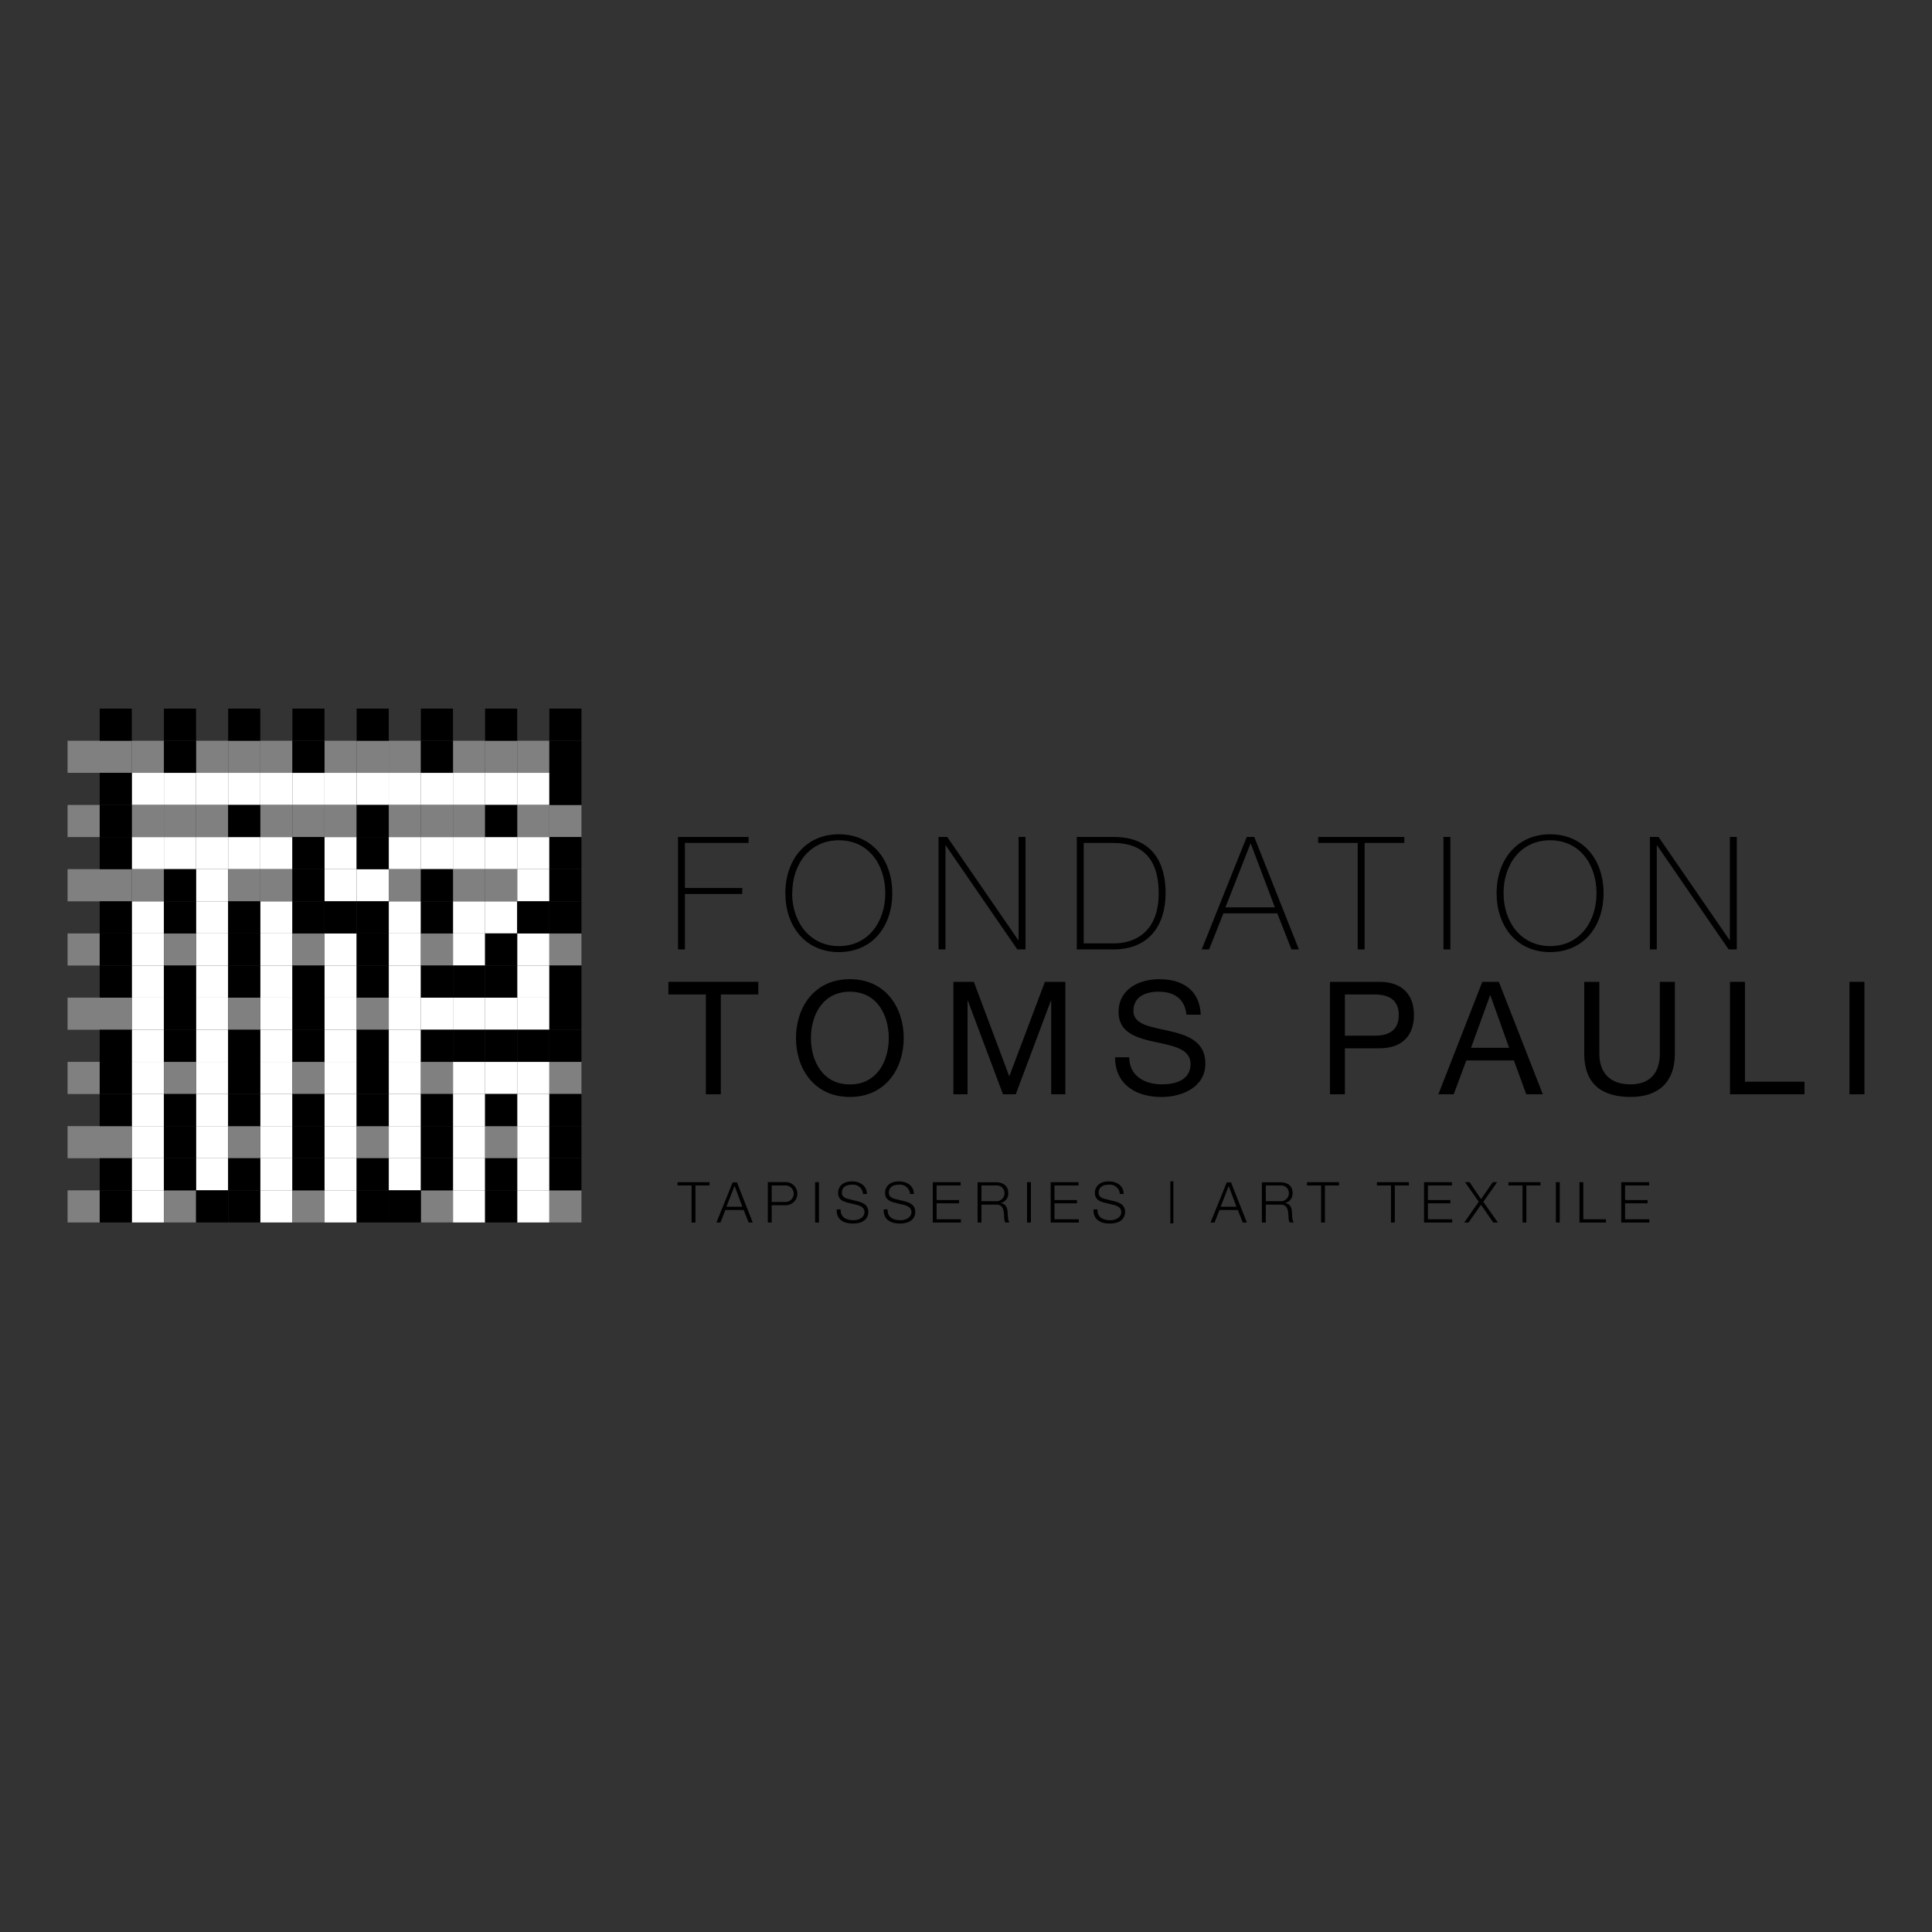<svg id="Layer_1" data-name="Layer 1" xmlns="http://www.w3.org/2000/svg" viewBox="0 0 500 500"><rect x="0" y="0" width="500" height="500" fill="#333333" stroke="none"/><defs><style>.cls-1{fill-rule:evenodd;}.cls-2{fill:gray;}.cls-3{fill:#fff;}</style></defs><title>ELK_Client_Logos</title><polygon points="182.68 283.2 186.55 283.2 186.55 257.36 196.25 257.36 196.25 254.1 172.98 254.1 172.98 257.36 182.68 257.36 182.68 283.2 182.68 283.2"/><path class="cls-1" d="M206,268.65c0,7.91,4.69,15.24,13.94,15.24s13.94-7.33,13.94-15.24-4.69-15.24-13.94-15.24S206,260.74,206,268.65Zm3.87,0c0-5.87,3-12,10.07-12s10.07,6.11,10.07,12-3,12-10.07,12-10.07-6.11-10.07-12Z"/><polygon points="246.74 283.2 250.4 283.2 250.4 258.99 250.49 258.99 259.57 283.2 262.88 283.2 271.96 258.99 272.05 258.99 272.05 283.2 275.71 283.2 275.71 254.1 270.42 254.1 261.2 278.56 252.03 254.1 246.74 254.1 246.74 283.2 246.74 283.2"/><path d="M310.75,262.62c-.24-6.4-4.76-9.21-10.72-9.21-5.29,0-10.55,2.61-10.55,8.51,0,5.34,4.69,6.69,9.33,7.71s9.3,1.71,9.3,5.71c0,4.19-3.88,5.29-7.38,5.29-4.4,0-8.48-2.12-8.48-7h-3.67c0,7.09,5.5,10.27,12,10.27,5.29,0,11.37-2.48,11.37-8.68,0-5.7-4.65-7.33-9.3-8.39s-9.33-1.59-9.33-5.18c0-3.79,3.26-5,6.52-5,4,0,6.77,1.79,7.22,5.95Z"/><path class="cls-1" d="M344.19,283.2h3.87V271.3H357c5.79,0,8.93-3.22,8.93-8.6s-3.14-8.6-8.93-8.6H344.19v29.1Zm3.87-25.84h7.58c4.37,0,6.36,1.87,6.36,5.34s-2,5.38-6.36,5.34h-7.58V257.36Z"/><path class="cls-1" d="M372.22,283.2h4l3.26-8.76h12.31L395,283.2h4.28l-11.38-29.1h-4.28l-11.37,29.1Zm13.41-25.6h.08l4.85,13.58H380.7l4.93-13.58Z"/><path d="M433.43,254.1h-3.87v18.59c0,5.13-2.69,7.94-7.58,7.94-5.14,0-8.07-2.81-8.07-7.94V254.1H410v18.59c0,7.74,4.45,11.2,12,11.2,7.25,0,11.45-3.87,11.45-11.2V254.1Z"/><polygon points="447.72 283.2 467 283.2 467 279.94 451.59 279.94 451.59 254.1 447.72 254.1 447.72 283.2 447.72 283.2"/><polygon points="478.64 283.2 482.51 283.2 482.51 254.1 478.64 254.1 478.64 283.2 478.64 283.2"/><polygon points="192.1 231.36 192.1 229.81 177.26 229.81 177.26 218.15 193.73 218.15 193.73 216.6 175.47 216.6 175.47 245.71 177.26 245.71 177.26 231.36 192.1 231.36 192.1 231.36"/><path class="cls-1" d="M230.92,231.15c0-8.52-5.13-15.24-13.81-15.24s-13.86,6.72-13.86,15.24,5.14,15.25,13.86,15.25,13.81-6.73,13.81-15.25Zm-25.88,0c0-7.46,4.45-13.69,12.07-13.69s12,6.23,12,13.69-4.44,13.7-12,13.7S205,238.61,205,231.15Z"/><polygon points="242.9 245.71 244.69 245.71 244.69 218.8 244.77 218.8 263.28 245.71 265.4 245.71 265.4 216.6 263.61 216.6 263.61 243.3 263.52 243.3 245.14 216.6 242.9 216.6 242.9 245.71 242.9 245.71"/><path class="cls-1" d="M280.46,218.15h7.46c4.32,0,11.95,1.06,11.95,13,0,10.07-6.16,13-11.58,13h-7.83v-26Zm-1.79,27.56h9.46c9.33,0,13.53-6.36,13.53-14.6,0-7.38-3.06-14.51-13.45-14.51h-9.54v29.11Z"/><path class="cls-1" d="M322.65,216.6,311,245.71h1.91l3.71-9.34h13.94l3.67,9.34h1.92L324.6,216.6Zm-5.51,18.22,6.48-16.47h.09l6.23,16.47Z"/><polygon points="351.37 218.15 351.37 245.71 353.16 245.71 353.16 218.15 363.44 218.15 363.44 216.6 341.14 216.6 341.14 218.15 351.37 218.15 351.37 218.15"/><polygon points="373.56 245.71 375.36 245.71 375.36 216.6 373.56 216.6 373.56 245.71 373.56 245.71"/><path class="cls-1" d="M415,231.15c0-8.52-5.14-15.24-13.82-15.24s-13.86,6.72-13.86,15.24,5.14,15.25,13.86,15.25S415,239.67,415,231.15Zm-25.88,0c0-7.46,4.44-13.69,12.06-13.69s12,6.23,12,13.69-4.45,13.7-12,13.7-12.06-6.24-12.06-13.7Z"/><polygon points="426.99 245.71 428.78 245.71 428.78 218.8 428.86 218.8 447.37 245.71 449.48 245.71 449.48 216.6 447.69 216.6 447.69 243.3 447.61 243.3 429.23 216.6 426.99 216.6 426.99 245.71 426.99 245.71"/><polygon points="175.34 306.8 178.98 306.8 178.98 316.39 179.98 316.39 179.98 306.8 183.62 306.8 183.62 305.95 175.34 305.95 175.34 306.8 175.34 306.8"/><path class="cls-1" d="M185.39,316.39h1.07l1.26-3.24h4.75l1.28,3.24h1.06L190.72,306h-1.11l-4.22,10.44Zm4.73-9.45,2,5.36H188l2.09-5.36Z"/><path class="cls-1" d="M198.71,316.39h1v-4.47h3.64a3,3,0,1,0,0-6h-4.64v10.44Zm1-9.59h3.42a2.14,2.14,0,1,1,0,4.27h-3.42V306.8Z"/><polygon points="210.95 316.39 211.95 316.39 211.95 305.95 210.95 305.95 210.95 316.39 210.95 316.39"/><path d="M216.54,313c-.12,2.54,1.69,3.65,4.17,3.65,3.7,0,4-2.26,4-3,0-1.71-1.23-2.36-2.71-2.75l-2.54-.63c-.85-.21-1.58-.61-1.58-1.6,0-1.55,1.26-2.07,2.62-2.07a2.57,2.57,0,0,1,2.85,2.4h1c0-2.14-1.79-3.25-3.86-3.25-2.94,0-3.6,1.91-3.6,2.94,0,1.62,1.13,2.21,2.36,2.52l2.32.57c1,.23,2.16.7,2.16,1.88,0,1.53-1.67,2.13-2.77,2.13-1.9,0-3.45-.66-3.41-2.81Z"/><path d="M228.7,313c-.11,2.54,1.7,3.65,4.17,3.65,3.7,0,4-2.26,4-3,0-1.71-1.23-2.36-2.71-2.75l-2.55-.63c-.84-.21-1.58-.61-1.58-1.6,0-1.55,1.26-2.07,2.62-2.07a2.57,2.57,0,0,1,2.86,2.4h1c0-2.14-1.8-3.25-3.86-3.25-2.94,0-3.6,1.91-3.6,2.94,0,1.62,1.13,2.21,2.35,2.52l2.33.57c1,.23,2.15.7,2.15,1.88,0,1.53-1.67,2.13-2.76,2.13-1.91,0-3.46-.66-3.41-2.81Z"/><polygon points="241.4 316.39 248.68 316.39 248.68 315.55 242.39 315.55 242.39 311.42 248.21 311.42 248.21 310.57 242.39 310.57 242.39 306.8 248.61 306.8 248.61 305.95 241.4 305.95 241.4 316.39 241.4 316.39"/><path class="cls-1" d="M253,316.39h1v-4.63h3.78c1.88-.08,2,1.55,2.09,3a4.1,4.1,0,0,0,.28,1.62h1.09c-.43-.52-.43-2-.48-2.67-.07-1.25-.47-2.18-1.83-2.36v0a2.5,2.5,0,0,0,2-2.66c0-1.89-1.45-2.72-3.18-2.72H253v10.44Zm1-9.59h3.72a2,2,0,0,1,2.25,2.07,2.08,2.08,0,0,1-2.25,2H254V306.8Z"/><polygon points="265.8 316.39 266.8 316.39 266.8 305.95 265.8 305.95 265.8 316.39 265.8 316.39"/><polygon points="271.91 316.39 279.2 316.39 279.2 315.55 272.9 315.55 272.9 311.42 278.73 311.42 278.73 310.57 272.9 310.57 272.9 306.8 279.12 306.8 279.12 305.95 271.91 305.95 271.91 316.39 271.91 316.39"/><path d="M283,313c-.11,2.54,1.7,3.65,4.17,3.65,3.71,0,4-2.26,4-3,0-1.71-1.23-2.36-2.71-2.75l-2.54-.63c-.85-.21-1.58-.61-1.58-1.6,0-1.55,1.25-2.07,2.62-2.07a2.57,2.57,0,0,1,2.85,2.4h1c0-2.14-1.8-3.25-3.86-3.25-2.94,0-3.6,1.91-3.6,2.94,0,1.62,1.13,2.21,2.36,2.52l2.32.57c1,.23,2.15.7,2.15,1.88,0,1.53-1.66,2.13-2.76,2.13-1.9,0-3.45-.66-3.41-2.81Z"/><polygon points="302.89 316.61 303.67 316.61 303.67 305.73 302.89 305.73 302.89 316.61 302.89 316.61"/><path class="cls-1" d="M313.26,316.39h1.07l1.26-3.24h4.76l1.27,3.24h1.07L318.59,306h-1.11l-4.22,10.44Zm4.73-9.45,2,5.36H315.9l2.09-5.36Z"/><path class="cls-1" d="M326.59,316.39h1v-4.63h3.78c1.88-.08,2,1.55,2.09,3a4.1,4.1,0,0,0,.28,1.62h1.09c-.44-.52-.44-2-.48-2.67-.07-1.25-.47-2.18-1.83-2.36v0a2.5,2.5,0,0,0,2-2.66c0-1.89-1.44-2.72-3.17-2.72h-4.78v10.44Zm1-9.59h3.72a2,2,0,0,1,2.25,2.07,2.08,2.08,0,0,1-2.25,2h-3.72V306.8Z"/><polygon points="338.26 306.8 341.9 306.8 341.9 316.39 342.89 316.39 342.89 306.8 346.54 306.8 346.54 305.95 338.26 305.95 338.26 306.8 338.26 306.8"/><polygon points="356.34 306.8 359.98 306.8 359.98 316.39 360.98 316.39 360.98 306.8 364.62 306.8 364.62 305.95 356.34 305.95 356.34 306.8 356.34 306.8"/><polygon points="368.54 316.39 375.83 316.39 375.83 315.55 369.54 315.55 369.54 311.42 375.36 311.42 375.36 310.57 369.54 310.57 369.54 306.8 375.75 306.8 375.75 305.95 368.54 305.95 368.54 316.39 368.54 316.39"/><polygon class="cls-1" points="382.7 311.01 378.94 316.39 380.06 316.39 383.28 311.79 386.46 316.39 387.66 316.39 383.88 311.04 387.45 305.95 386.34 305.95 383.28 310.32 380.33 305.95 379.15 305.95 382.7 311.01 382.7 311.01"/><polygon points="390.38 306.8 394.03 306.8 394.03 316.39 395.02 316.39 395.02 306.8 398.67 306.8 398.67 305.95 390.38 305.95 390.38 306.8 390.38 306.8"/><polygon points="402.66 316.39 403.66 316.39 403.66 305.95 402.66 305.95 402.66 316.39 402.66 316.39"/><polygon points="408.77 316.39 415.62 316.39 415.62 315.55 409.76 315.55 409.76 305.95 408.77 305.95 408.77 316.39 408.77 316.39"/><polygon points="419.57 316.39 426.86 316.39 426.86 315.55 420.57 315.55 420.57 311.42 426.39 311.42 426.39 310.57 420.57 310.57 420.57 306.8 426.79 306.8 426.79 305.95 419.57 305.95 419.57 316.39 419.57 316.39"/><polygon class="cls-2" points="25.8 191.7 34.11 191.7 34.11 200.01 25.8 200.01 25.8 191.7 25.8 191.7"/><polygon class="cls-2" points="34.11 191.7 42.42 191.7 42.42 200.01 34.11 200.01 34.11 191.7 34.11 191.7"/><polygon class="cls-2" points="50.74 191.7 59.05 191.7 59.05 200.01 50.74 200.01 50.74 191.7 50.74 191.7"/><polygon class="cls-2" points="59.05 191.7 67.36 191.7 67.36 200.01 59.05 200.01 59.05 191.7 59.05 191.7"/><polygon class="cls-2" points="67.36 191.7 75.67 191.7 75.67 200.01 67.36 200.01 67.36 191.7 67.36 191.7"/><polygon class="cls-2" points="83.98 191.7 92.3 191.7 92.3 200.01 83.98 200.01 83.98 191.7 83.98 191.7"/><polygon class="cls-2" points="92.3 191.7 100.61 191.7 100.61 200.01 92.3 200.01 92.3 191.7 92.3 191.7"/><polygon class="cls-2" points="100.61 191.7 108.92 191.7 108.92 200.01 100.61 200.01 100.61 191.7 100.61 191.7"/><polygon class="cls-2" points="117.23 191.7 125.54 191.7 125.54 200.01 117.23 200.01 117.23 191.7 117.23 191.7"/><polygon class="cls-2" points="125.54 191.7 133.85 191.7 133.85 200.01 125.54 200.01 125.54 191.7 125.54 191.7"/><polygon class="cls-2" points="133.85 191.7 142.17 191.7 142.17 200.01 133.85 200.01 133.85 191.7 133.85 191.7"/><polygon class="cls-3" points="34.11 200.01 42.42 200.01 42.42 208.32 34.11 208.32 34.11 200.01 34.11 200.01"/><polygon class="cls-3" points="42.42 200.01 50.74 200.01 50.74 208.32 42.42 208.32 42.42 200.01 42.42 200.01"/><polygon class="cls-3" points="50.74 200.01 59.05 200.01 59.05 208.32 50.74 208.32 50.74 200.01 50.74 200.01"/><polygon class="cls-3" points="59.05 200.01 67.36 200.01 67.36 208.32 59.05 208.32 59.05 200.01 59.05 200.01"/><polygon class="cls-3" points="67.36 200.01 75.67 200.01 75.67 208.32 67.36 208.32 67.36 200.01 67.36 200.01"/><polygon class="cls-3" points="75.67 200.01 83.98 200.01 83.98 208.32 75.67 208.32 75.67 200.01 75.67 200.01"/><polygon class="cls-3" points="83.98 200.01 92.3 200.01 92.3 208.32 83.98 208.32 83.98 200.01 83.98 200.01"/><polygon class="cls-3" points="92.3 200.01 100.61 200.01 100.61 208.32 92.3 208.32 92.3 200.01 92.3 200.01"/><polygon class="cls-3" points="100.61 200.01 108.92 200.01 108.92 208.32 100.61 208.32 100.61 200.01 100.61 200.01"/><polygon class="cls-3" points="108.92 200.01 117.23 200.01 117.23 208.32 108.92 208.32 108.92 200.01 108.92 200.01"/><polygon class="cls-3" points="117.23 200.01 125.54 200.01 125.54 208.32 117.23 208.32 117.23 200.01 117.23 200.01"/><polygon class="cls-3" points="125.54 200.01 133.85 200.01 133.85 208.32 125.54 208.32 125.54 200.01 125.54 200.01"/><polygon class="cls-3" points="133.85 200.01 142.17 200.01 142.17 208.32 133.85 208.32 133.85 200.01 133.85 200.01"/><polygon class="cls-3" points="34.11 216.63 42.42 216.63 42.42 224.94 34.11 224.94 34.11 216.63 34.11 216.63"/><polygon class="cls-3" points="42.42 216.63 50.74 216.63 50.74 224.94 42.42 224.94 42.42 216.63 42.42 216.63"/><polygon class="cls-3" points="50.74 216.63 59.05 216.63 59.05 224.94 50.74 224.94 50.74 216.63 50.74 216.63"/><polygon class="cls-3" points="59.05 216.63 67.36 216.63 67.36 224.94 59.05 224.94 59.05 216.63 59.05 216.63"/><polygon class="cls-3" points="67.36 216.63 75.67 216.63 75.67 224.94 67.36 224.94 67.36 216.63 67.36 216.63"/><polygon class="cls-3" points="83.98 216.63 92.3 216.63 92.3 224.94 83.98 224.94 83.98 216.63 83.98 216.63"/><polygon class="cls-3" points="100.61 216.63 108.92 216.63 108.92 224.94 100.61 224.94 100.61 216.63 100.61 216.63"/><polygon class="cls-3" points="108.92 216.63 117.23 216.63 117.23 224.94 108.92 224.94 108.92 216.63 108.92 216.63"/><polygon class="cls-3" points="117.23 216.63 125.54 216.63 125.54 224.94 117.23 224.94 117.23 216.63 117.23 216.63"/><polygon class="cls-3" points="125.54 216.63 133.85 216.63 133.85 224.94 125.54 224.94 125.54 216.63 125.54 216.63"/><polygon class="cls-3" points="133.85 216.63 142.17 216.63 142.17 224.94 133.85 224.94 133.85 216.63 133.85 216.63"/><polygon class="cls-3" points="50.74 224.94 59.05 224.94 59.05 233.26 50.74 233.26 50.74 224.94 50.74 224.94"/><polygon class="cls-3" points="83.98 224.94 92.3 224.94 92.3 233.26 83.98 233.26 83.98 224.94 83.98 224.94"/><polygon class="cls-3" points="92.3 224.94 100.61 224.94 100.61 233.26 92.3 233.26 92.3 224.94 92.3 224.94"/><polygon class="cls-3" points="133.85 224.94 142.17 224.94 142.17 233.26 133.85 233.26 133.85 224.94 133.85 224.94"/><polygon class="cls-3" points="34.11 233.26 42.42 233.26 42.42 241.57 34.11 241.57 34.11 233.26 34.11 233.26"/><polygon class="cls-3" points="50.74 233.26 59.05 233.26 59.05 241.57 50.74 241.57 50.74 233.26 50.74 233.26"/><polygon class="cls-3" points="67.36 233.26 75.67 233.26 75.67 241.57 67.36 241.57 67.36 233.26 67.36 233.26"/><polygon class="cls-3" points="100.61 233.26 108.92 233.26 108.92 241.57 100.61 241.57 100.61 233.26 100.61 233.26"/><polygon class="cls-3" points="117.23 233.26 125.54 233.26 125.54 241.57 117.23 241.57 117.23 233.26 117.23 233.26"/><polygon class="cls-3" points="125.54 233.26 133.85 233.26 133.85 241.57 125.54 241.57 125.54 233.26 125.54 233.26"/><polygon class="cls-3" points="34.11 241.57 42.42 241.57 42.42 249.88 34.11 249.88 34.11 241.57 34.11 241.57"/><polygon class="cls-3" points="50.74 241.57 59.05 241.57 59.05 249.88 50.74 249.88 50.74 241.57 50.74 241.57"/><polygon class="cls-3" points="67.36 241.57 75.67 241.57 75.67 249.88 67.36 249.88 67.36 241.57 67.36 241.57"/><polygon class="cls-3" points="83.98 241.57 92.3 241.57 92.3 249.88 83.98 249.88 83.98 241.57 83.98 241.57"/><polygon class="cls-3" points="100.61 241.57 108.92 241.57 108.92 249.88 100.61 249.88 100.61 241.57 100.61 241.57"/><polygon class="cls-3" points="117.23 241.57 125.54 241.57 125.54 249.88 117.23 249.88 117.23 241.57 117.23 241.57"/><polygon class="cls-3" points="133.85 241.57 142.17 241.57 142.17 249.88 133.85 249.88 133.85 241.57 133.85 241.57"/><polygon class="cls-3" points="34.11 249.88 42.42 249.88 42.42 258.19 34.11 258.19 34.11 249.88 34.11 249.88"/><polygon class="cls-3" points="50.74 249.88 59.05 249.88 59.05 258.19 50.74 258.19 50.74 249.88 50.74 249.88"/><polygon class="cls-3" points="67.36 249.88 75.67 249.88 75.67 258.19 67.36 258.19 67.36 249.88 67.36 249.88"/><polygon class="cls-3" points="83.98 249.88 92.3 249.88 92.3 258.19 83.98 258.19 83.98 249.88 83.98 249.88"/><polygon class="cls-3" points="100.61 249.88 108.92 249.88 108.92 258.19 100.61 258.19 100.61 249.88 100.61 249.88"/><polygon class="cls-3" points="133.85 249.88 142.17 249.88 142.17 258.19 133.85 258.19 133.85 249.88 133.85 249.88"/><polygon class="cls-3" points="34.11 258.19 42.42 258.19 42.42 266.5 34.11 266.5 34.11 258.19 34.11 258.19"/><polygon class="cls-3" points="50.74 258.19 59.05 258.19 59.05 266.5 50.74 266.5 50.74 258.19 50.74 258.19"/><polygon class="cls-3" points="67.36 258.19 75.67 258.19 75.67 266.5 67.36 266.5 67.36 258.19 67.36 258.19"/><polygon class="cls-3" points="83.98 258.19 92.3 258.19 92.3 266.5 83.98 266.5 83.98 258.19 83.98 258.19"/><polygon class="cls-3" points="100.61 258.19 108.92 258.19 108.92 266.5 100.61 266.5 100.61 258.19 100.61 258.19"/><polygon class="cls-3" points="108.92 258.19 117.23 258.19 117.23 266.5 108.92 266.5 108.92 258.19 108.92 258.19"/><polygon class="cls-3" points="117.23 258.19 125.54 258.19 125.54 266.5 117.23 266.5 117.23 258.19 117.23 258.19"/><polygon class="cls-3" points="125.54 258.19 133.85 258.19 133.85 266.5 125.54 266.5 125.54 258.19 125.54 258.19"/><polygon class="cls-3" points="133.85 258.19 142.17 258.19 142.17 266.5 133.85 266.5 133.85 258.19 133.85 258.19"/><polygon class="cls-3" points="34.11 266.5 42.42 266.5 42.42 274.81 34.11 274.81 34.11 266.5 34.11 266.5"/><polygon class="cls-3" points="50.74 266.5 59.05 266.5 59.05 274.81 50.74 274.81 50.74 266.5 50.74 266.5"/><polygon class="cls-3" points="67.36 266.5 75.67 266.5 75.67 274.81 67.36 274.81 67.36 266.5 67.36 266.5"/><polygon class="cls-3" points="83.98 266.5 92.3 266.5 92.3 274.81 83.98 274.81 83.98 266.5 83.98 266.5"/><polygon class="cls-3" points="100.61 266.5 108.92 266.5 108.92 274.81 100.61 274.81 100.61 266.5 100.61 266.5"/><polygon class="cls-3" points="34.11 274.81 42.42 274.81 42.42 283.13 34.11 283.13 34.11 274.81 34.11 274.81"/><polygon class="cls-3" points="50.74 274.81 59.05 274.81 59.05 283.13 50.74 283.13 50.74 274.81 50.74 274.81"/><polygon class="cls-3" points="67.36 274.81 75.67 274.81 75.67 283.13 67.36 283.13 67.36 274.81 67.36 274.81"/><polygon class="cls-3" points="83.98 274.81 92.3 274.81 92.3 283.13 83.98 283.13 83.98 274.81 83.98 274.81"/><polygon class="cls-3" points="100.61 274.81 108.92 274.81 108.92 283.13 100.61 283.13 100.61 274.81 100.61 274.81"/><polygon class="cls-3" points="117.23 274.81 125.54 274.81 125.54 283.13 117.23 283.13 117.23 274.81 117.23 274.81"/><polygon class="cls-3" points="125.54 274.81 133.85 274.81 133.85 283.13 125.54 283.13 125.54 274.81 125.54 274.81"/><polygon class="cls-3" points="133.85 274.81 142.17 274.81 142.17 283.13 133.85 283.13 133.85 274.81 133.85 274.81"/><polygon class="cls-3" points="34.11 283.13 42.42 283.13 42.42 291.44 34.11 291.44 34.11 283.13 34.11 283.13"/><polygon class="cls-3" points="50.74 283.13 59.05 283.13 59.05 291.44 50.74 291.44 50.74 283.13 50.74 283.13"/><polygon class="cls-3" points="67.36 283.13 75.67 283.13 75.67 291.44 67.36 291.44 67.36 283.13 67.36 283.13"/><polygon class="cls-3" points="83.98 283.13 92.3 283.13 92.3 291.44 83.98 291.44 83.98 283.13 83.98 283.13"/><polygon class="cls-3" points="100.61 283.13 108.92 283.13 108.92 291.44 100.61 291.44 100.61 283.13 100.61 283.13"/><polygon class="cls-3" points="117.23 283.13 125.54 283.13 125.54 291.44 117.23 291.44 117.23 283.13 117.23 283.13"/><polygon class="cls-3" points="133.85 283.13 142.17 283.13 142.17 291.44 133.85 291.44 133.85 283.13 133.85 283.13"/><polygon class="cls-3" points="34.11 291.44 42.42 291.44 42.42 299.75 34.11 299.75 34.11 291.44 34.11 291.44"/><polygon class="cls-3" points="50.74 291.44 59.05 291.44 59.05 299.75 50.74 299.75 50.74 291.44 50.74 291.44"/><polygon class="cls-3" points="67.36 291.44 75.67 291.44 75.67 299.75 67.36 299.75 67.36 291.44 67.36 291.44"/><polygon class="cls-3" points="83.98 291.44 92.3 291.44 92.3 299.75 83.98 299.75 83.98 291.44 83.98 291.44"/><polygon class="cls-3" points="100.61 291.44 108.92 291.44 108.92 299.75 100.61 299.75 100.61 291.44 100.61 291.44"/><polygon class="cls-3" points="117.23 291.44 125.54 291.44 125.54 299.75 117.23 299.75 117.23 291.44 117.23 291.44"/><polygon class="cls-3" points="133.85 291.44 142.17 291.44 142.17 299.75 133.85 299.75 133.85 291.44 133.85 291.44"/><polygon class="cls-3" points="34.11 299.75 42.42 299.75 42.42 308.06 34.11 308.06 34.11 299.75 34.11 299.75"/><polygon class="cls-3" points="50.74 299.75 59.05 299.75 59.05 308.06 50.74 308.06 50.74 299.75 50.74 299.75"/><polygon class="cls-3" points="67.36 299.75 75.67 299.75 75.67 308.06 67.36 308.06 67.36 299.75 67.36 299.75"/><polygon class="cls-3" points="83.98 299.75 92.3 299.75 92.3 308.06 83.98 308.06 83.98 299.75 83.98 299.75"/><polygon class="cls-3" points="100.61 299.75 108.92 299.75 108.92 308.06 100.61 308.06 100.61 299.75 100.61 299.75"/><polygon class="cls-3" points="117.23 299.75 125.54 299.75 125.54 308.06 117.23 308.06 117.23 299.75 117.23 299.75"/><polygon class="cls-3" points="133.85 299.75 142.17 299.75 142.17 308.06 133.85 308.06 133.85 299.75 133.85 299.75"/><polygon class="cls-2" points="17.49 191.7 25.8 191.7 25.8 200.01 17.49 200.01 17.49 191.7 17.49 191.7"/><polygon class="cls-2" points="17.49 208.32 25.8 208.32 25.8 216.63 17.49 216.63 17.49 208.32 17.49 208.32"/><polygon class="cls-3" points="34.11 308.06 42.42 308.06 42.42 316.37 34.11 316.37 34.11 308.06 34.11 308.06"/><polygon class="cls-3" points="67.36 308.06 75.67 308.06 75.67 316.37 67.36 316.37 67.36 308.06 67.36 308.06"/><polygon class="cls-3" points="83.98 308.06 92.3 308.06 92.3 316.37 83.98 316.37 83.98 308.06 83.98 308.06"/><polygon class="cls-3" points="117.23 308.06 125.54 308.06 125.54 316.37 117.23 316.37 117.23 308.06 117.23 308.06"/><polygon class="cls-3" points="133.85 308.06 142.17 308.06 142.17 316.37 133.85 316.37 133.85 308.06 133.85 308.06"/><polygon class="cls-2" points="142.17 241.57 150.48 241.57 150.48 249.88 142.17 249.88 142.17 241.57 142.17 241.57"/><polygon class="cls-2" points="142.17 274.81 150.48 274.81 150.48 283.13 142.17 283.13 142.17 274.81 142.17 274.81"/><polygon class="cls-2" points="142.17 308.06 150.48 308.06 150.48 316.37 142.17 316.37 142.17 308.06 142.17 308.06"/><polygon class="cls-2" points="25.8 224.94 34.11 224.94 34.11 233.26 25.8 233.26 25.8 224.94 25.8 224.94"/><polygon class="cls-2" points="34.11 224.94 42.42 224.94 42.42 233.26 34.11 233.26 34.11 224.94 34.11 224.94"/><polygon class="cls-2" points="59.05 224.94 67.36 224.94 67.36 233.26 59.05 233.26 59.05 224.94 59.05 224.94"/><polygon class="cls-2" points="67.36 224.94 75.67 224.94 75.67 233.26 67.36 233.26 67.36 224.94 67.36 224.94"/><polygon class="cls-2" points="100.61 224.94 108.92 224.94 108.92 233.26 100.61 233.26 100.61 224.94 100.61 224.94"/><polygon class="cls-2" points="117.23 224.94 125.54 224.94 125.54 233.26 117.23 233.26 117.23 224.94 117.23 224.94"/><polygon class="cls-2" points="125.54 224.94 133.85 224.94 133.85 233.26 125.54 233.26 125.54 224.94 125.54 224.94"/><polygon class="cls-2" points="42.42 241.57 50.74 241.57 50.74 249.88 42.42 249.88 42.42 241.57 42.42 241.57"/><polygon class="cls-2" points="75.67 241.57 83.98 241.57 83.98 249.88 75.67 249.88 75.67 241.57 75.67 241.57"/><polygon class="cls-2" points="108.92 241.57 117.23 241.57 117.23 249.88 108.92 249.88 108.92 241.57 108.92 241.57"/><polygon class="cls-2" points="25.8 258.19 34.11 258.19 34.11 266.5 25.8 266.5 25.8 258.19 25.8 258.19"/><polygon class="cls-2" points="59.05 258.19 67.36 258.19 67.36 266.5 59.05 266.5 59.05 258.19 59.05 258.19"/><polygon class="cls-2" points="92.3 258.19 100.61 258.19 100.61 266.5 92.3 266.5 92.3 258.19 92.3 258.19"/><polygon class="cls-2" points="42.42 274.81 50.74 274.81 50.74 283.13 42.42 283.13 42.42 274.81 42.42 274.81"/><polygon class="cls-2" points="75.67 274.81 83.98 274.81 83.98 283.13 75.67 283.13 75.67 274.81 75.67 274.81"/><polygon class="cls-2" points="108.92 274.81 117.23 274.81 117.23 283.13 108.92 283.13 108.92 274.81 108.92 274.81"/><polygon class="cls-2" points="34.11 208.32 42.42 208.32 42.42 216.63 34.11 216.63 34.11 208.32 34.11 208.32"/><polygon class="cls-2" points="42.42 208.32 50.74 208.32 50.74 216.63 42.42 216.63 42.42 208.32 42.42 208.32"/><polygon class="cls-2" points="50.74 208.32 59.05 208.32 59.05 216.63 50.74 216.63 50.74 208.32 50.74 208.32"/><polygon class="cls-2" points="67.36 208.32 75.67 208.32 75.67 216.63 67.36 216.63 67.36 208.32 67.36 208.32"/><polygon class="cls-2" points="75.67 208.32 83.98 208.32 83.98 216.63 75.67 216.63 75.67 208.32 75.67 208.32"/><polygon class="cls-2" points="83.98 208.32 92.3 208.32 92.3 216.63 83.98 216.63 83.98 208.32 83.98 208.32"/><polygon class="cls-2" points="100.61 208.32 108.92 208.32 108.92 216.63 100.61 216.63 100.61 208.32 100.61 208.32"/><polygon class="cls-2" points="108.92 208.32 117.23 208.32 117.23 216.63 108.92 216.63 108.92 208.32 108.92 208.32"/><polygon class="cls-2" points="117.23 208.32 125.54 208.32 125.54 216.63 117.23 216.63 117.23 208.32 117.23 208.32"/><polygon class="cls-2" points="133.85 208.32 142.17 208.32 142.17 216.63 133.85 216.63 133.85 208.32 133.85 208.32"/><polygon class="cls-2" points="142.17 208.32 150.48 208.32 150.48 216.63 142.17 216.63 142.17 208.32 142.17 208.32"/><polygon class="cls-2" points="25.8 291.44 34.11 291.44 34.11 299.75 25.8 299.75 25.8 291.44 25.8 291.44"/><polygon class="cls-2" points="59.05 291.44 67.36 291.44 67.36 299.75 59.05 299.75 59.05 291.44 59.05 291.44"/><polygon class="cls-2" points="92.3 291.44 100.61 291.44 100.61 299.75 92.3 299.75 92.3 291.44 92.3 291.44"/><polygon class="cls-2" points="125.54 291.44 133.85 291.44 133.85 299.75 125.54 299.75 125.54 291.44 125.54 291.44"/><polygon class="cls-2" points="17.49 224.94 25.8 224.94 25.8 233.26 17.49 233.26 17.49 224.94 17.49 224.94"/><polygon class="cls-2" points="17.49 241.57 25.8 241.57 25.8 249.88 17.49 249.88 17.49 241.57 17.49 241.57"/><polygon class="cls-2" points="17.49 258.19 25.8 258.19 25.8 266.5 17.49 266.5 17.49 258.19 17.49 258.19"/><polygon class="cls-2" points="17.49 274.81 25.8 274.81 25.8 283.13 17.49 283.13 17.49 274.81 17.49 274.81"/><polygon class="cls-2" points="17.49 291.44 25.8 291.44 25.8 299.75 17.49 299.75 17.49 291.44 17.49 291.44"/><polygon class="cls-2" points="42.42 308.06 50.74 308.06 50.74 316.37 42.42 316.37 42.42 308.06 42.42 308.06"/><polygon class="cls-2" points="75.67 308.06 83.98 308.06 83.98 316.37 75.67 316.37 75.67 308.06 75.67 308.06"/><polygon class="cls-2" points="108.92 308.06 117.23 308.06 117.23 316.37 108.92 316.37 108.92 308.06 108.92 308.06"/><polygon class="cls-2" points="17.49 308.06 25.8 308.06 25.8 316.37 17.49 316.37 17.49 308.06 17.49 308.06"/><polygon points="125.54 183.39 133.85 183.39 133.85 191.7 125.54 191.7 125.54 183.39 125.54 183.39"/><polygon points="42.42 191.7 50.74 191.7 50.74 200.01 42.42 200.01 42.42 191.7 42.42 191.7"/><polygon points="75.67 191.7 83.98 191.7 83.98 200.01 75.67 200.01 75.67 191.7 75.67 191.7"/><polygon points="108.92 191.7 117.23 191.7 117.23 200.01 108.92 200.01 108.92 191.7 108.92 191.7"/><polygon points="25.8 200.01 34.11 200.01 34.11 208.32 25.8 208.32 25.8 200.01 25.8 200.01"/><polygon points="25.8 208.32 34.11 208.32 34.11 216.63 25.8 216.63 25.8 208.32 25.8 208.32"/><polygon points="59.05 208.32 67.36 208.32 67.36 216.63 59.05 216.63 59.05 208.32 59.05 208.32"/><polygon points="92.3 208.32 100.61 208.32 100.61 216.63 92.3 216.63 92.3 208.32 92.3 208.32"/><polygon points="125.54 208.32 133.85 208.32 133.85 216.63 125.54 216.63 125.54 208.32 125.54 208.32"/><polygon points="25.8 216.63 34.11 216.63 34.11 224.94 25.8 224.94 25.8 216.63 25.8 216.63"/><polygon points="75.67 216.63 83.98 216.63 83.98 224.94 75.67 224.94 75.67 216.63 75.67 216.63"/><polygon points="92.3 216.63 100.61 216.63 100.61 224.94 92.3 224.94 92.3 216.63 92.3 216.63"/><polygon points="42.42 224.94 50.74 224.94 50.74 233.26 42.42 233.26 42.42 224.94 42.42 224.94"/><polygon points="75.67 224.94 83.98 224.94 83.98 233.26 75.67 233.26 75.67 224.94 75.67 224.94"/><polygon points="108.92 224.94 117.23 224.94 117.23 233.26 108.92 233.26 108.92 224.94 108.92 224.94"/><polygon points="25.8 233.26 34.11 233.26 34.11 241.57 25.8 241.57 25.8 233.26 25.8 233.26"/><polygon points="42.42 233.26 50.74 233.26 50.74 241.57 42.42 241.57 42.42 233.26 42.42 233.26"/><polygon points="59.05 233.26 67.36 233.26 67.36 241.57 59.05 241.57 59.05 233.26 59.05 233.26"/><polygon points="75.67 233.26 83.98 233.26 83.98 241.57 75.67 241.57 75.67 233.26 75.67 233.26"/><polygon points="83.98 233.26 92.3 233.26 92.3 241.57 83.98 241.57 83.98 233.26 83.98 233.26"/><polygon points="92.3 233.26 100.61 233.26 100.61 241.57 92.3 241.57 92.3 233.26 92.3 233.26"/><polygon points="108.92 233.26 117.23 233.26 117.23 241.57 108.92 241.57 108.92 233.26 108.92 233.26"/><polygon points="133.85 233.26 142.17 233.26 142.17 241.57 133.85 241.57 133.85 233.26 133.85 233.26"/><polygon points="25.8 241.57 34.11 241.57 34.11 249.88 25.8 249.88 25.8 241.57 25.8 241.57"/><polygon points="59.05 241.57 67.36 241.57 67.36 249.88 59.05 249.88 59.05 241.57 59.05 241.57"/><polygon points="92.3 241.57 100.61 241.57 100.61 249.88 92.3 249.88 92.3 241.57 92.3 241.57"/><polygon points="125.54 241.57 133.85 241.57 133.85 249.88 125.54 249.88 125.54 241.57 125.54 241.57"/><polygon points="25.8 249.88 34.11 249.88 34.11 258.19 25.8 258.19 25.8 249.88 25.8 249.88"/><polygon points="42.42 249.88 50.74 249.88 50.74 258.19 42.42 258.19 42.42 249.88 42.42 249.88"/><polygon points="59.05 249.88 67.36 249.88 67.36 258.19 59.05 258.19 59.05 249.88 59.05 249.88"/><polygon points="75.67 249.88 83.98 249.88 83.98 258.19 75.67 258.19 75.67 249.88 75.67 249.88"/><polygon points="92.3 249.88 100.61 249.88 100.61 258.19 92.3 258.19 92.3 249.88 92.3 249.88"/><polygon points="108.92 249.88 117.23 249.88 117.23 258.19 108.92 258.19 108.92 249.88 108.92 249.88"/><polygon points="117.23 249.88 125.54 249.88 125.54 258.19 117.23 258.19 117.23 249.88 117.23 249.88"/><polygon points="125.54 249.88 133.85 249.88 133.85 258.19 125.54 258.19 125.54 249.88 125.54 249.88"/><polygon points="42.42 258.19 50.74 258.19 50.74 266.5 42.42 266.5 42.42 258.19 42.42 258.19"/><polygon points="75.67 258.19 83.98 258.19 83.98 266.5 75.67 266.5 75.67 258.19 75.67 258.19"/><polygon points="25.8 266.5 34.11 266.5 34.11 274.81 25.8 274.81 25.8 266.5 25.8 266.5"/><polygon points="42.42 266.5 50.74 266.5 50.74 274.81 42.42 274.81 42.42 266.5 42.42 266.5"/><polygon points="59.05 266.5 67.36 266.5 67.36 274.81 59.05 274.81 59.05 266.5 59.05 266.5"/><polygon points="75.67 266.5 83.98 266.5 83.98 274.81 75.67 274.81 75.67 266.5 75.67 266.5"/><polygon points="92.3 266.5 100.61 266.5 100.61 274.81 92.3 274.81 92.3 266.5 92.3 266.5"/><polygon points="108.92 266.5 117.23 266.5 117.23 274.81 108.92 274.81 108.92 266.5 108.92 266.5"/><polygon points="117.23 266.5 125.54 266.5 125.54 274.81 117.23 274.81 117.23 266.5 117.23 266.5"/><polygon points="125.54 266.5 133.85 266.5 133.85 274.81 125.54 274.81 125.54 266.5 125.54 266.5"/><polygon points="133.85 266.5 142.17 266.5 142.17 274.81 133.85 274.81 133.85 266.5 133.85 266.5"/><polygon points="25.8 274.81 34.11 274.81 34.11 283.13 25.8 283.13 25.8 274.81 25.8 274.81"/><polygon points="59.05 274.81 67.36 274.81 67.36 283.13 59.05 283.13 59.05 274.81 59.05 274.81"/><polygon points="92.3 274.81 100.61 274.81 100.61 283.13 92.3 283.13 92.3 274.81 92.3 274.81"/><polygon points="142.17 191.7 150.48 191.7 150.48 200.01 142.17 200.01 142.17 191.7 142.17 191.7"/><polygon points="142.17 200.01 150.48 200.01 150.48 208.32 142.17 208.32 142.17 200.01 142.17 200.01"/><polygon points="142.17 216.63 150.48 216.63 150.48 224.94 142.17 224.94 142.17 216.63 142.17 216.63"/><polygon points="142.17 224.94 150.48 224.94 150.48 233.26 142.17 233.26 142.17 224.94 142.17 224.94"/><polygon points="142.17 233.26 150.48 233.26 150.48 241.57 142.17 241.57 142.17 233.26 142.17 233.26"/><polygon points="142.17 249.88 150.48 249.88 150.48 258.19 142.17 258.19 142.17 249.88 142.17 249.88"/><polygon points="142.17 258.19 150.48 258.19 150.48 266.5 142.17 266.5 142.17 258.19 142.17 258.19"/><polygon points="142.17 266.5 150.48 266.5 150.48 274.81 142.17 274.81 142.17 266.5 142.17 266.5"/><polygon points="25.8 283.13 34.11 283.13 34.11 291.44 25.8 291.44 25.8 283.13 25.8 283.13"/><polygon points="42.42 283.13 50.74 283.13 50.74 291.44 42.42 291.44 42.42 283.13 42.42 283.13"/><polygon points="59.05 283.13 67.36 283.13 67.36 291.44 59.05 291.44 59.05 283.13 59.05 283.13"/><polygon points="75.67 283.13 83.98 283.13 83.98 291.44 75.67 291.44 75.67 283.13 75.67 283.13"/><polygon points="92.3 283.13 100.61 283.13 100.61 291.44 92.3 291.44 92.3 283.13 92.3 283.13"/><polygon points="108.92 283.13 117.23 283.13 117.23 291.44 108.92 291.44 108.92 283.13 108.92 283.13"/><polygon points="125.54 283.13 133.85 283.13 133.85 291.44 125.54 291.44 125.54 283.13 125.54 283.13"/><polygon points="142.17 283.13 150.48 283.13 150.48 291.44 142.17 291.44 142.17 283.13 142.17 283.13"/><polygon points="42.42 291.44 50.74 291.44 50.74 299.75 42.42 299.75 42.42 291.44 42.42 291.44"/><polygon points="75.67 291.44 83.98 291.44 83.98 299.75 75.67 299.75 75.67 291.44 75.67 291.44"/><polygon points="108.92 291.44 117.23 291.44 117.23 299.75 108.92 299.75 108.92 291.44 108.92 291.44"/><polygon points="142.17 291.44 150.48 291.44 150.48 299.75 142.17 299.75 142.17 291.44 142.17 291.44"/><polygon points="25.8 299.75 34.11 299.75 34.11 308.06 25.8 308.06 25.8 299.75 25.8 299.75"/><polygon points="42.42 299.75 50.74 299.75 50.74 308.06 42.42 308.06 42.42 299.75 42.42 299.75"/><polygon points="59.05 299.75 67.36 299.75 67.36 308.06 59.05 308.06 59.05 299.75 59.05 299.75"/><polygon points="75.67 299.75 83.98 299.75 83.98 308.06 75.67 308.06 75.67 299.75 75.67 299.75"/><polygon points="92.3 299.75 100.61 299.75 100.61 308.06 92.3 308.06 92.3 299.75 92.3 299.75"/><polygon points="108.92 299.75 117.23 299.75 117.23 308.06 108.92 308.06 108.92 299.75 108.92 299.75"/><polygon points="125.54 299.75 133.85 299.75 133.85 308.06 125.54 308.06 125.54 299.75 125.54 299.75"/><polygon points="142.17 299.75 150.48 299.75 150.48 308.06 142.17 308.06 142.17 299.75 142.17 299.75"/><polygon points="25.8 308.06 34.11 308.06 34.11 316.37 25.8 316.37 25.8 308.06 25.8 308.06"/><polygon points="50.74 308.06 59.05 308.06 59.05 316.37 50.74 316.37 50.74 308.06 50.74 308.06"/><polygon points="59.05 308.06 67.36 308.06 67.36 316.37 59.05 316.37 59.05 308.06 59.05 308.06"/><polygon points="92.3 308.06 100.61 308.06 100.61 316.37 92.3 316.37 92.3 308.06 92.3 308.06"/><polygon points="100.61 308.06 108.92 308.06 108.92 316.37 100.61 316.37 100.61 308.06 100.61 308.06"/><polygon points="125.54 308.06 133.85 308.06 133.85 316.37 125.54 316.37 125.54 308.06 125.54 308.06"/><polygon points="25.8 183.39 34.11 183.39 34.11 191.7 25.8 191.7 25.8 183.39 25.8 183.39"/><polygon points="42.42 183.39 50.74 183.39 50.74 191.7 42.42 191.7 42.42 183.39 42.42 183.39"/><polygon points="59.05 183.39 67.36 183.39 67.36 191.7 59.05 191.7 59.05 183.39 59.05 183.39"/><polygon points="75.67 183.39 83.98 183.39 83.98 191.7 75.67 191.7 75.67 183.39 75.67 183.39"/><polygon points="92.3 183.39 100.61 183.39 100.61 191.7 92.3 191.7 92.3 183.39 92.3 183.39"/><polygon points="108.92 183.39 117.23 183.39 117.23 191.7 108.92 191.7 108.92 183.39 108.92 183.39"/><polygon points="142.17 183.39 150.48 183.39 150.48 191.7 142.17 191.7 142.17 183.39 142.17 183.39"/></svg>